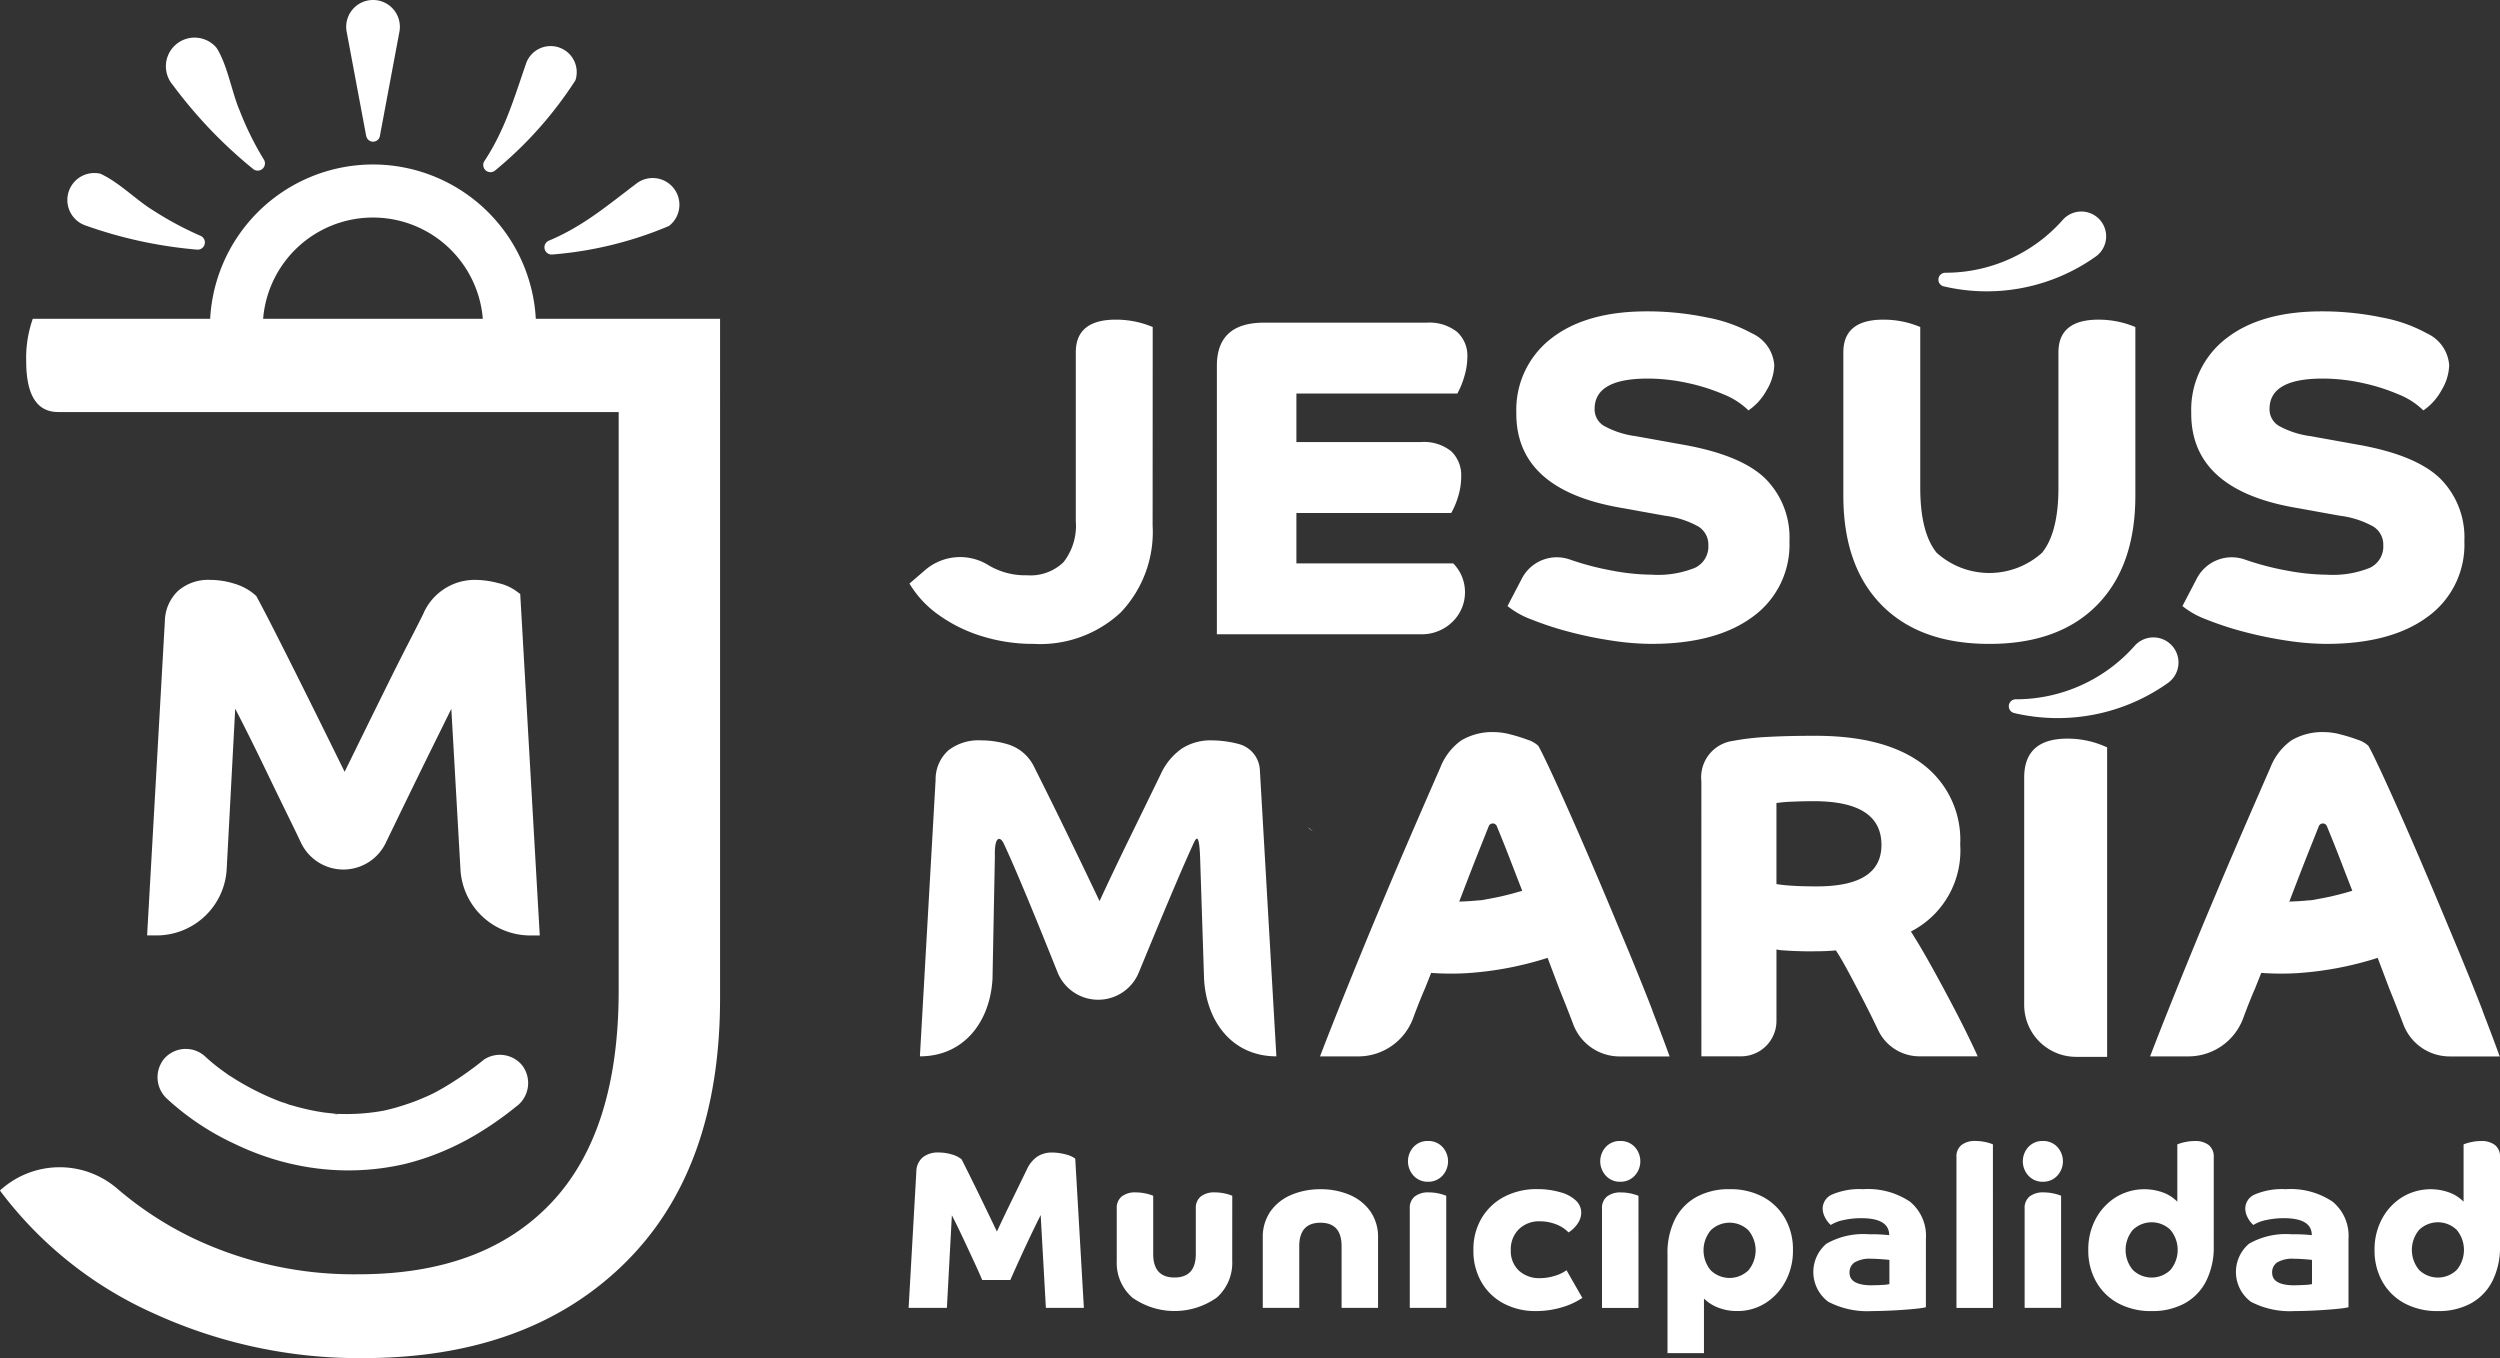 <svg xmlns="http://www.w3.org/2000/svg" width="204" height="110.818" viewBox="0 0 204 110.818">
  <rect x="0" y="0" width="204" height="110.818" fill="#333333" stroke="none"/>
  <g id="jm_logo-footer" transform="translate(-427.846 -109.102)">
    <path id="Trazado_3612" data-name="Trazado 3612" d="M460.835,124.524a13.312,13.312,0,0,0-13.307,13.322,10.321,10.321,0,0,0,.2,2.037l.12.681,4.336-.049-.183-.958a9.069,9.069,0,0,1-.162-1.711,8.993,8.993,0,1,1,17.986,0c0,.28-.011,1.174-.035,1.45l-.077.878,4.236.046.09-.723a13.471,13.471,0,0,0,.1-1.651,13.315,13.315,0,0,0-13.308-13.322" transform="translate(-2.552 -2)" fill="#fff"/>
    <path id="Trazado_3613" data-name="Trazado 3613" d="M479.225,130.91c2.827-1.18,4.807-2.889,7.241-4.723a2.181,2.181,0,0,1,2.579,3.517,30.69,30.69,0,0,1-9.53,2.326.589.589,0,0,1-.29-1.119" transform="translate(-6.618 -2.159)" fill="#fff"/>
    <path id="Trazado_3614" data-name="Trazado 3614" d="M444.743,131.571a36.215,36.215,0,0,1-9.114-1.97,2.2,2.2,0,0,1,1.223-4.221c1.58.739,2.905,2.146,4.311,3a27.059,27.059,0,0,0,3.87,2.073.589.589,0,0,1-.29,1.119" transform="translate(-0.803 -2.099)" fill="#fff"/>
    <path id="Trazado_3615" data-name="Trazado 3615" d="M473.232,122.822c1.705-2.582,2.432-5.153,3.442-8.064a2.128,2.128,0,0,1,4,1.448,31.776,31.776,0,0,1-6.574,7.377.589.589,0,0,1-.869-.762" transform="translate(-5.873 -0.553)" fill="#fff"/>
    <path id="Trazado_3616" data-name="Trazado 3616" d="M450.537,123.363a37.8,37.8,0,0,1-6.575-6.872,2.341,2.341,0,1,1,3.571-3.028c.887,1.37,1.255,3.666,1.892,5.133a24.93,24.93,0,0,0,1.982,4.005.59.59,0,0,1-.869.762" transform="translate(-2.018 -0.458)" fill="#fff"/>
    <path id="Trazado_3617" data-name="Trazado 3617" d="M461.94,120.216l-1.6-8.541a2.19,2.19,0,1,1,4.312,0l-1.6,8.541a.565.565,0,0,1-1.105,0" transform="translate(-4.21)" fill="#fff"/>
    <path id="Trazado_3618" data-name="Trazado 3618" d="M472.484,208.937a2.352,2.352,0,0,0-3.227-.623,26.616,26.616,0,0,1-2.475,1.788c-.464.3-.936.582-1.422.842-.06.032-.241.124-.278.144l.164-.078a1.579,1.579,0,0,1-.164.078l-.207.1q-.454.211-.92.4c-.512.208-1.034.386-1.562.547-.112.034-.222.072-.335.1q-.439.124-.884.225c-.04.01-.1.021-.158.031l.156-.027c-.115.02-.231.043-.346.062a16.977,16.977,0,0,1-1.865.208c-.245.013-.49.022-.735.024s-.49,0-.735-.007c-.039,0-.126,0-.215.006.07.027-.169.043-.263-.028a.573.573,0,0,0,.263.028.547.547,0,0,0-.113-.02c-.308-.032-.616-.062-.923-.1a18.449,18.449,0,0,1-2.609-.572c-.086-.025-.175-.043-.261-.069-.172-.053-.891-.369-.225-.064-.2-.093-.427-.155-.636-.237-.4-.158-.8-.328-1.2-.511a22.391,22.391,0,0,1-2.08-1.1c-.275-.165-.542-.339-.813-.511.067.045.137.09.2.138.012.009-.541-.355-.256-.173l.055.035-.024-.017q-.176-.123-.351-.249a14.708,14.708,0,0,1-1.59-1.293,2.341,2.341,0,0,0-3.279.216,2.377,2.377,0,0,0,.216,3.279,21.37,21.37,0,0,0,5.5,3.673,22.23,22.23,0,0,0,3.243,1.27,20.92,20.92,0,0,0,4.637.856,20.426,20.426,0,0,0,5.839-.432c.58-.129,1.15-.3,1.715-.481a21.766,21.766,0,0,0,4.542-2.114,27.14,27.14,0,0,0,2.992-2.113,2.375,2.375,0,0,0,.623-3.227" transform="translate(-1.915 -12.751)" fill="#fff"/>
    <path id="Trazado_3619" data-name="Trazado 3619" d="M443.256,138.992H430.521a9.622,9.622,0,0,0-.537,3.457q0,4.15,2.611,4.151H478.33v47.217q0,11.511-5.517,17.327T457.1,216.959a30.5,30.5,0,0,1-13.73-3.058,28.35,28.35,0,0,1-5.995-3.964,7.2,7.2,0,0,0-9.534.188A31.959,31.959,0,0,0,440.5,220.2a40.231,40.231,0,0,0,16.966,3.6q13.428,0,21.284-7.674t7.854-21.705V138.992H472.721m-28.859,0h-.6" transform="translate(0 -3.876)" fill="#fff"/>
    <path id="Trazado_3620" data-name="Trazado 3620" d="M473.02,191.862h0a4.974,4.974,0,0,1-4.966-4.692l-.9-15.834q-.482.926-1.245,2.47t-1.667,3.375q-.9,1.828-1.789,3.655t-1.607,3.313q-.149.308-.285.587a3.1,3.1,0,0,1-5.588-.021q-.38-.8-.835-1.732-1.005-2.048-2.069-4.258t-2.049-4.138q-.984-1.927-1.667-3.173l-.834,15.712a5,5,0,0,1-4.991,4.734l1.406-24.9a2.771,2.771,0,0,1,.843-1.949,3.026,3.026,0,0,1,2.129-.7,5.843,5.843,0,0,1,1.768.281,3.7,3.7,0,0,1,1.406.762q.683,1.247,2.651,5.163t5.142,10.383q.923-1.888,1.968-4.017t2.049-4.158q1-2.027,1.828-3.635t1.225-2.41a3.835,3.835,0,0,1,3.575-2.37,6.658,6.658,0,0,1,1.707.241,3.19,3.19,0,0,1,1.265.563Z" transform="translate(-1.904 -7.158)" fill="#fff"/>
    <path id="Trazado_3621" data-name="Trazado 3621" d="M473.02,191.862h0a4.974,4.974,0,0,1-4.966-4.692l-.9-15.834q-.482.926-1.245,2.47t-1.667,3.375q-.9,1.828-1.789,3.655t-1.607,3.313q-.149.308-.285.587a3.1,3.1,0,0,1-5.588-.021q-.38-.8-.835-1.732-1.005-2.048-2.069-4.258t-2.049-4.138q-.984-1.927-1.667-3.173l-.834,15.712a5,5,0,0,1-4.991,4.734l1.406-24.9a2.771,2.771,0,0,1,.843-1.949,3.026,3.026,0,0,1,2.129-.7,5.843,5.843,0,0,1,1.768.281,3.7,3.7,0,0,1,1.406.762q.683,1.247,2.651,5.163t5.142,10.383q.923-1.888,1.968-4.017t2.049-4.158q1-2.027,1.828-3.635t1.225-2.41a3.835,3.835,0,0,1,3.575-2.37,6.658,6.658,0,0,1,1.707.241,3.19,3.19,0,0,1,1.265.563Z" transform="translate(-1.904 -7.158)" fill="#fff" stroke="#fff" stroke-miterlimit="10" stroke-width="1.462"/>
    <path id="Trazado_3622" data-name="Trazado 3622" d="M587.361,181.808a3,3,0,0,1,2.594-3.307,20.273,20.273,0,0,1,2.762-.319q1.635-.094,3.964-.094,5.674,0,8.738,2.312a7.731,7.731,0,0,1,3.063,6.558,7.421,7.421,0,0,1-4.021,7.1q.79,1.24,1.748,2.969t1.936,3.608q.977,1.88,1.766,3.608h-4.755a3.725,3.725,0,0,1-3.363-2.124q-.6-1.259-1.279-2.574t-1.259-2.386q-.584-1.071-.921-1.56c-.251.026-.54.044-.864.057s-.777.019-1.353.019q-.376,0-.958-.019t-1.071-.057a3.506,3.506,0,0,1-.6-.075v5.83a2.888,2.888,0,0,1-2.888,2.889h-3.238Zm14.695,5.186q0-3.571-5.525-3.57-.828,0-1.71.037a11.8,11.8,0,0,0-1.334.113v6.614a12.222,12.222,0,0,0,1.241.132q.825.056,2.067.056,5.26,0,5.261-3.382" transform="translate(-20.683 -8.945)" fill="#fff"/>
    <path id="Trazado_3623" data-name="Trazado 3623" d="M527.336,229.837h-3.1l-.425-7.577q-.407.813-.86,1.765t-.869,1.867q-.415.914-.749,1.672h-2.292q-.24-.572-.646-1.45t-.878-1.886q-.471-1.007-.952-1.949l-.406,7.558h-3.123l.628-11.088a1.561,1.561,0,0,1,.518-1.192,1.967,1.967,0,0,1,1.293-.4,3.778,3.778,0,0,1,1.082.157,2.178,2.178,0,0,1,.8.4q.537,1.054,1.238,2.486t1.645,3.409q.555-1.2,1.184-2.485t1.275-2.615a2.524,2.524,0,0,1,.85-1.026,2.128,2.128,0,0,1,1.183-.323,4.3,4.3,0,0,1,1.1.148,2.105,2.105,0,0,1,.8.351Z" transform="translate(-11.046 -14.011)" fill="#fff"/>
    <path id="Trazado_3624" data-name="Trazado 3624" d="M541.971,226.478a3.783,3.783,0,0,1-1.256,3,5.964,5.964,0,0,1-6.9,0,3.769,3.769,0,0,1-1.266-3v-4.269a1.189,1.189,0,0,1,.406-.979,1.761,1.761,0,0,1,1.145-.332,3.8,3.8,0,0,1,.74.073,3.712,3.712,0,0,1,.683.2v4.749q0,1.922,1.738,1.922T539,225.923v-3.715a1.19,1.19,0,0,1,.407-.979,1.761,1.761,0,0,1,1.145-.332,3.8,3.8,0,0,1,.739.073,3.741,3.741,0,0,1,.684.2Z" transform="translate(-13.576 -14.496)" fill="#fff"/>
    <path id="Trazado_3625" data-name="Trazado 3625" d="M546.241,224.573a3.643,3.643,0,0,1,.638-2.181,3.945,3.945,0,0,1,1.709-1.339,6.017,6.017,0,0,1,2.366-.453,5.948,5.948,0,0,1,2.356.453,3.955,3.955,0,0,1,1.7,1.339,3.642,3.642,0,0,1,.637,2.181v5.71h-2.975v-5.027q0-1.92-1.719-1.922-1.736,0-1.737,1.922v5.027h-2.976Z" transform="translate(-15.352 -14.457)" fill="#fff"/>
    <path id="Trazado_3626" data-name="Trazado 3626" d="M560.314,218.913a1.733,1.733,0,0,1,0-2.356,1.547,1.547,0,0,1,1.165-.48,1.568,1.568,0,0,1,1.182.48,1.732,1.732,0,0,1,0,2.356,1.553,1.553,0,0,1-1.182.49,1.533,1.533,0,0,1-1.165-.49m2.661,10.783H560v-8.112a1.192,1.192,0,0,1,.407-.98,1.766,1.766,0,0,1,1.145-.332,3.733,3.733,0,0,1,.739.074,3.812,3.812,0,0,1,.684.2Z" transform="translate(-17.116 -13.871)" fill="#fff"/>
    <path id="Trazado_3627" data-name="Trazado 3627" d="M574.878,229.469a6.115,6.115,0,0,1-1.737.786,7.349,7.349,0,0,1-2.033.286,5.505,5.505,0,0,1-2.671-.628,4.541,4.541,0,0,1-1.8-1.747,5.085,5.085,0,0,1-.648-2.6,4.977,4.977,0,0,1,.666-2.6,4.653,4.653,0,0,1,1.839-1.747,5.686,5.686,0,0,1,2.725-.628,6.572,6.572,0,0,1,1.839.25,2.954,2.954,0,0,1,1.285.674,1.36,1.36,0,0,1,.444.979,1.6,1.6,0,0,1-.287.9,2.489,2.489,0,0,1-.748.73,2.8,2.8,0,0,0-1.034-.666,3.6,3.6,0,0,0-1.294-.24,2.354,2.354,0,0,0-1.728.647,2.281,2.281,0,0,0-.656,1.7,2.168,2.168,0,0,0,.665,1.681,2.446,2.446,0,0,0,1.719.61,3.987,3.987,0,0,0,1.219-.194,3.059,3.059,0,0,0,.943-.453Z" transform="translate(-17.912 -14.457)" fill="#fff"/>
    <path id="Trazado_3628" data-name="Trazado 3628" d="M578.341,218.913a1.732,1.732,0,0,1,0-2.356,1.546,1.546,0,0,1,1.165-.48,1.568,1.568,0,0,1,1.182.48,1.732,1.732,0,0,1,0,2.356,1.553,1.553,0,0,1-1.182.49,1.532,1.532,0,0,1-1.165-.49M581,229.7h-2.976v-8.112a1.191,1.191,0,0,1,.407-.98,1.766,1.766,0,0,1,1.145-.332,3.734,3.734,0,0,1,.739.074,3.808,3.808,0,0,1,.684.2Z" transform="translate(-19.454 -13.871)" fill="#fff"/>
    <path id="Trazado_3629" data-name="Trazado 3629" d="M584.186,225.9a6.114,6.114,0,0,1,.618-2.864,4.3,4.3,0,0,1,1.756-1.811,5.473,5.473,0,0,1,2.688-.628,5.6,5.6,0,0,1,2.744.637,4.554,4.554,0,0,1,1.793,1.755,5.111,5.111,0,0,1,.638,2.578,5.276,5.276,0,0,1-.61,2.551,4.684,4.684,0,0,1-1.635,1.774,4.255,4.255,0,0,1-2.319.647,4.154,4.154,0,0,1-1.534-.277,3.354,3.354,0,0,1-1.164-.74v4.454h-2.975Zm6.6,1.321a2.556,2.556,0,0,0,0-3.272,2.211,2.211,0,0,0-3.068,0,2.556,2.556,0,0,0,0,3.272,2.211,2.211,0,0,0,3.068,0" transform="translate(-20.272 -14.457)" fill="#fff"/>
    <path id="Trazado_3630" data-name="Trazado 3630" d="M607.044,230.228a5.251,5.251,0,0,1-.693.111c-.326.037-.7.07-1.127.1s-.862.056-1.312.074-.866.028-1.247.028a6.872,6.872,0,0,1-3.585-.758,3.027,3.027,0,0,1-.148-4.74,6.094,6.094,0,0,1,3.474-.767,13.08,13.08,0,0,1,1.644.073q0-1.385-2.273-1.386a6.684,6.684,0,0,0-1.432.148,3.139,3.139,0,0,0-1.063.406,2.062,2.062,0,0,1-.461-.6,1.6,1.6,0,0,1-.2-.767,1.261,1.261,0,0,1,.813-1.137,5.653,5.653,0,0,1,2.476-.416,6.151,6.151,0,0,1,3.835,1.017,3.607,3.607,0,0,1,1.3,3.031Zm-4.4-1.793c.307,0,.6-.01.877-.028a3.285,3.285,0,0,0,.545-.064v-1.977q-.332-.037-.739-.064c-.271-.019-.511-.028-.721-.028a2.438,2.438,0,0,0-1.386.3.97.97,0,0,0-.407.832q0,1.035,1.83,1.035" transform="translate(-22.045 -14.457)" fill="#fff"/>
    <path id="Trazado_3631" data-name="Trazado 3631" d="M614.253,229.7h-2.976V217.389a1.191,1.191,0,0,1,.407-.98,1.766,1.766,0,0,1,1.145-.332,3.741,3.741,0,0,1,.74.074,3.8,3.8,0,0,1,.683.2Z" transform="translate(-23.784 -13.871)" fill="#fff"/>
    <path id="Trazado_3632" data-name="Trazado 3632" d="M617.962,218.913a1.732,1.732,0,0,1,0-2.356,1.546,1.546,0,0,1,1.165-.48,1.568,1.568,0,0,1,1.182.48,1.732,1.732,0,0,1,0,2.356,1.553,1.553,0,0,1-1.182.49,1.533,1.533,0,0,1-1.165-.49m2.661,10.783h-2.976v-8.112a1.191,1.191,0,0,1,.407-.98,1.766,1.766,0,0,1,1.145-.332,3.734,3.734,0,0,1,.739.074,3.808,3.808,0,0,1,.684.2Z" transform="translate(-24.591 -13.871)" fill="#fff"/>
    <path id="Trazado_3633" data-name="Trazado 3633" d="M633.874,224.652a6.122,6.122,0,0,1-.619,2.855,4.276,4.276,0,0,1-1.755,1.821,5.482,5.482,0,0,1-2.689.628,5.605,5.605,0,0,1-2.735-.637,4.525,4.525,0,0,1-1.8-1.765,5.131,5.131,0,0,1-.638-2.569,5.266,5.266,0,0,1,.61-2.559,4.7,4.7,0,0,1,1.646-1.765,4.473,4.473,0,0,1,3.843-.379,3.145,3.145,0,0,1,1.165.748v-4.675a3.645,3.645,0,0,1,.692-.2,3.773,3.773,0,0,1,.731-.074,1.76,1.76,0,0,1,1.144.332,1.193,1.193,0,0,1,.406.979Zm-6.6-1.321a2.552,2.552,0,0,0,0,3.271,2.208,2.208,0,0,0,3.067,0,2.558,2.558,0,0,0,0-3.271,2.207,2.207,0,0,0-3.067,0" transform="translate(-25.387 -13.871)" fill="#fff"/>
    <path id="Trazado_3634" data-name="Trazado 3634" d="M646.665,230.228a5.249,5.249,0,0,1-.693.111c-.326.037-.7.07-1.127.1s-.863.056-1.312.074-.866.028-1.247.028a6.872,6.872,0,0,1-3.585-.758,3.027,3.027,0,0,1-.148-4.74,6.094,6.094,0,0,1,3.474-.767,13.081,13.081,0,0,1,1.644.073q0-1.385-2.273-1.386a6.684,6.684,0,0,0-1.432.148,3.139,3.139,0,0,0-1.063.406,2.059,2.059,0,0,1-.461-.6,1.6,1.6,0,0,1-.2-.767,1.261,1.261,0,0,1,.813-1.137,5.653,5.653,0,0,1,2.476-.416,6.151,6.151,0,0,1,3.835,1.017,3.608,3.608,0,0,1,1.3,3.031Zm-4.4-1.793c.307,0,.6-.01.877-.028a3.287,3.287,0,0,0,.545-.064v-1.977q-.332-.037-.739-.064c-.271-.019-.511-.028-.721-.028a2.438,2.438,0,0,0-1.386.3.97.97,0,0,0-.407.832q0,1.035,1.83,1.035" transform="translate(-27.182 -14.457)" fill="#fff"/>
    <path id="Trazado_3635" data-name="Trazado 3635" d="M660.713,224.652a6.122,6.122,0,0,1-.619,2.855,4.279,4.279,0,0,1-1.755,1.821,5.478,5.478,0,0,1-2.688.628,5.606,5.606,0,0,1-2.736-.637,4.529,4.529,0,0,1-1.8-1.765,5.131,5.131,0,0,1-.638-2.569,5.257,5.257,0,0,1,.61-2.559,4.686,4.686,0,0,1,1.645-1.765,4.475,4.475,0,0,1,3.844-.379,3.148,3.148,0,0,1,1.165.748v-4.675a3.675,3.675,0,0,1,.693-.2,3.771,3.771,0,0,1,.73-.074,1.763,1.763,0,0,1,1.145.332,1.193,1.193,0,0,1,.406.979Zm-6.6-1.321a2.555,2.555,0,0,0,0,3.271,2.208,2.208,0,0,0,3.067,0,2.555,2.555,0,0,0,0-3.271,2.207,2.207,0,0,0-3.067,0" transform="translate(-28.867 -13.871)" fill="#fff"/>
    <path id="Trazado_3636" data-name="Trazado 3636" d="M550.736,186.881l-.1-.081-.063-.045c-.458-.334.6.481.164.126" transform="translate(-15.898 -10.058)" fill="#fff"/>
    <path id="Trazado_3637" data-name="Trazado 3637" d="M550.736,186.881l-.1-.081-.063-.045c-.458-.334.6.481.164.126" transform="translate(-15.898 -10.058)" fill="#fff"/>
    <path id="Trazado_3638" data-name="Trazado 3638" d="M578.751,200.5q-.866-2.235-1.955-4.867c-.269-.649-.548-1.309-.821-1.962-.463-1.111-.923-2.217-1.4-3.337-.3-.715-.6-1.408-.889-2.089-.435-1.012-.86-1.992-1.272-2.929q-1.035-2.349-1.823-4.058t-1.164-2.387a2.221,2.221,0,0,0-.883-.507,14.221,14.221,0,0,0-1.39-.432,5.2,5.2,0,0,0-1.259-.188,4.98,4.98,0,0,0-2.762.676,4.91,4.91,0,0,0-1.71,2.218q-1.353,3.082-2.762,6.351-.832,1.932-1.628,3.828c-.369.876-.737,1.752-1.1,2.618-.4.966-.784,1.9-1.156,2.809q-.663,1.624-1.268,3.13-1.11,2.762-1.9,4.829h3.13a4.77,4.77,0,0,0,4.472-3.131c0-.009.006-.017.01-.026q.469-1.277.957-2.4l.5-1.255a22.808,22.808,0,0,0,2.947.019,27.386,27.386,0,0,0,6.554-1.247l.937,2.483q.64,1.577,1.146,2.912l.01.027a4.039,4.039,0,0,0,3.77,2.622h4.093q-.527-1.465-1.391-3.7m-12.286-9.376q-.612.138-1.232.244a3.736,3.736,0,0,1-.551.087c.8-.014-.013,0-.2.016-.5.051-1,.078-1.507.094q.27-.706.573-1.493.62-1.615,1.221-3.119.353-.879.614-1.541a.355.355,0,0,1,.659,0l.306.749q.414,1.016.883,2.237.443,1.151.885,2.284c-.547.164-1.1.316-1.653.441" transform="translate(-16.049 -8.9)" fill="#fff"/>
    <path id="Trazado_3639" data-name="Trazado 3639" d="M656.578,200.5q-.866-2.235-1.955-4.867c-.269-.649-.548-1.309-.821-1.962-.463-1.111-.923-2.217-1.4-3.337-.3-.715-.6-1.408-.89-2.089-.434-1.012-.859-1.992-1.271-2.929q-1.035-2.349-1.823-4.058t-1.164-2.387a2.221,2.221,0,0,0-.883-.507,14.236,14.236,0,0,0-1.39-.432,5.2,5.2,0,0,0-1.259-.188,4.981,4.981,0,0,0-2.763.676,4.91,4.91,0,0,0-1.71,2.218q-1.352,3.082-2.762,6.351-.832,1.932-1.628,3.828c-.369.876-.737,1.752-1.1,2.618-.4.966-.784,1.9-1.156,2.809q-.663,1.624-1.268,3.13-1.11,2.762-1.9,4.829h3.13a4.77,4.77,0,0,0,4.472-3.131c0-.009.006-.017.01-.026q.469-1.277.957-2.4l.5-1.255a22.808,22.808,0,0,0,2.947.019,27.384,27.384,0,0,0,6.554-1.247l.937,2.483q.64,1.577,1.146,2.912l.01.027a4.039,4.039,0,0,0,3.77,2.622h4.093q-.527-1.465-1.391-3.7m-12.286-9.376q-.612.138-1.232.244a3.739,3.739,0,0,1-.551.087c.8-.014-.013,0-.2.016-.5.051-1,.078-1.507.094q.27-.706.573-1.493.62-1.615,1.221-3.119.352-.879.614-1.541a.355.355,0,0,1,.659,0l.306.749q.414,1.016.883,2.237.442,1.151.885,2.284c-.547.164-1.1.316-1.653.441" transform="translate(-26.14 -8.9)" fill="#fff"/>
    <path id="Trazado_3640" data-name="Trazado 3640" d="M542.511,192.681l-.469-8.143-.209-3.621a2.31,2.31,0,0,0-1.715-2.1,8.8,8.8,0,0,0-2.236-.3,4.32,4.32,0,0,0-2.4.658,5.131,5.131,0,0,0-1.729,2.085q-1.317,2.706-2.594,5.318t-2.406,5.055q-1.916-4.021-3.345-6.934-1.118-2.277-2.027-4.085a3.5,3.5,0,0,0-2.125-1.778,7.675,7.675,0,0,0-2.2-.319,4.005,4.005,0,0,0-2.63.808,3.17,3.17,0,0,0-1.052,2.425L514.093,204.3c3.561,0,5.734-2.786,5.925-6.342l.193-10c-.045-1.728.464-1.571.715-1.039,1.477,3.135,4.365,10.463,4.46,10.67a3.579,3.579,0,0,0,6.519-.016c.14-.312,3.039-7.437,4.5-10.612l.021-.046c.231-.5.422-.7.51.7.006.1.012.216.018.339L537.281,198c.2,3.537,2.357,6.3,5.9,6.3Z" transform="translate(-11.183 -9.001)" fill="#fff"/>
    <path id="Trazado_3641" data-name="Trazado 3641" d="M624.395,204.32h-2.53a4.237,4.237,0,0,1-4.237-4.237V181.531q0-3.176,3.525-3.177a7.607,7.607,0,0,1,3.242.716Z" transform="translate(-24.608 -8.98)" fill="#fff"/>
    <path id="Trazado_3642" data-name="Trazado 3642" d="M569.91,146.638a7.343,7.343,0,0,1,2.837-6.126q2.837-2.217,7.8-2.218a23.852,23.852,0,0,1,4.867.489,12.3,12.3,0,0,1,3.74,1.315,3.092,3.092,0,0,1,1.8,2.594,4.142,4.142,0,0,1-.621,2.029,4.683,4.683,0,0,1-1.485,1.655,6.119,6.119,0,0,0-2.011-1.3,15.932,15.932,0,0,0-2.969-.94,15.236,15.236,0,0,0-3.252-.357q-4.322,0-4.322,2.48a1.572,1.572,0,0,0,.752,1.372,7.268,7.268,0,0,0,2.594.846l3.758.676q4.773.828,6.783,2.744a6.779,6.779,0,0,1,2.011,5.149,7.244,7.244,0,0,1-2.988,6.164q-2.988,2.218-8.287,2.218a21.941,21.941,0,0,1-3.2-.264,32.209,32.209,0,0,1-3.477-.714,25.792,25.792,0,0,1-3.063-1,7.014,7.014,0,0,1-1.991-1.108l1.18-2.259a3.208,3.208,0,0,1,3.912-1.538,22.767,22.767,0,0,0,3.42.9,18.258,18.258,0,0,0,3.288.338,8.043,8.043,0,0,0,3.5-.564,1.92,1.92,0,0,0,1.09-1.842,1.736,1.736,0,0,0-.808-1.522,7.483,7.483,0,0,0-2.725-.883l-3.758-.676q-8.381-1.5-8.381-7.668" transform="translate(-18.328 -3.785)" fill="#fff"/>
    <path id="Trazado_3643" data-name="Trazado 3643" d="M633.188,146.638a7.343,7.343,0,0,1,2.837-6.126q2.837-2.217,7.8-2.218a23.852,23.852,0,0,1,4.867.489,12.3,12.3,0,0,1,3.74,1.315,3.092,3.092,0,0,1,1.8,2.594,4.141,4.141,0,0,1-.621,2.029,4.682,4.682,0,0,1-1.485,1.655,6.119,6.119,0,0,0-2.01-1.3,15.923,15.923,0,0,0-2.97-.94,15.223,15.223,0,0,0-3.251-.357q-4.322,0-4.322,2.48a1.572,1.572,0,0,0,.752,1.372,7.268,7.268,0,0,0,2.594.846l3.758.676q4.773.828,6.783,2.744a6.78,6.78,0,0,1,2.011,5.149,7.244,7.244,0,0,1-2.988,6.164q-2.988,2.218-8.287,2.218a21.942,21.942,0,0,1-3.2-.264,32.214,32.214,0,0,1-3.477-.714,25.787,25.787,0,0,1-3.063-1,7.011,7.011,0,0,1-1.991-1.108l1.18-2.259a3.208,3.208,0,0,1,3.912-1.538,22.762,22.762,0,0,0,3.42.9,18.259,18.259,0,0,0,3.288.338,8.043,8.043,0,0,0,3.5-.564,1.92,1.92,0,0,0,1.09-1.842,1.736,1.736,0,0,0-.808-1.522,7.482,7.482,0,0,0-2.725-.883l-3.758-.676q-8.381-1.5-8.381-7.668" transform="translate(-26.533 -3.785)" fill="#fff"/>
    <path id="Trazado_3644" data-name="Trazado 3644" d="M532.956,155.871a9.532,9.532,0,0,1-2.594,7.085,9.638,9.638,0,0,1-7.1,2.574,14.083,14.083,0,0,1-4.21-.62,12.192,12.192,0,0,1-3.533-1.729,8.482,8.482,0,0,1-2.406-2.574l1.325-1.14a4.373,4.373,0,0,1,5.152-.341l.026.016a5.868,5.868,0,0,0,3.082.789,3.888,3.888,0,0,0,2.988-1.071,4.824,4.824,0,0,0,1-3.364V141.739q0-2.668,3.27-2.668a7.852,7.852,0,0,1,1.541.151,7.623,7.623,0,0,1,1.466.451Z" transform="translate(-11.056 -3.886)" fill="#fff"/>
    <path id="Trazado_3645" data-name="Trazado 3645" d="M610.145,133.925a12.777,12.777,0,0,0,9.576-4.3,2.025,2.025,0,1,1,2.712,2.972A15.36,15.36,0,0,1,610,135.031a.563.563,0,0,1,.141-1.106" transform="translate(-23.565 -2.567)" fill="#fff"/>
    <path id="Trazado_3646" data-name="Trazado 3646" d="M616.752,173.908a12.932,12.932,0,0,0,9.689-4.348,2.048,2.048,0,1,1,2.742,3.007,15.541,15.541,0,0,1-12.575,2.46.569.569,0,0,1,.143-1.119" transform="translate(-24.421 -7.744)" fill="#fff"/>
    <path id="Trazado_3647" data-name="Trazado 3647" d="M624.5,153.428q0,5.751-3.119,8.926t-8.795,3.176q-5.675,0-8.795-3.176t-3.119-8.926V141.739q0-2.668,3.27-2.668a7.858,7.858,0,0,1,1.541.151,7.614,7.614,0,0,1,1.465.451v13.117q0,3.645,1.334,5.3a6.427,6.427,0,0,0,8.608,0q1.333-1.654,1.334-5.3v-11.05q0-2.668,3.27-2.668a7.848,7.848,0,0,1,1.54.151,7.642,7.642,0,0,1,1.466.451Z" transform="translate(-22.409 -3.886)" fill="#fff"/>
    <path id="Trazado_3648" data-name="Trazado 3648" d="M541.936,142.876q0-3.521,3.847-3.522h13.289a3.63,3.63,0,0,1,2.447.742,2.6,2.6,0,0,1,.856,2.077,5.56,5.56,0,0,1-.233,1.52,6.849,6.849,0,0,1-.583,1.446H548.425V149.1h10.141a3.535,3.535,0,0,1,2.507.76,2.716,2.716,0,0,1,.8,2.058,5.5,5.5,0,0,1-.252,1.631,6.218,6.218,0,0,1-.563,1.335H548.425V159h12.8a3.362,3.362,0,0,1-.062,4.763,3.577,3.577,0,0,1-2.463,1.02H541.936Z" transform="translate(-14.793 -3.923)" fill="#fff"/>
  </g>
</svg>
